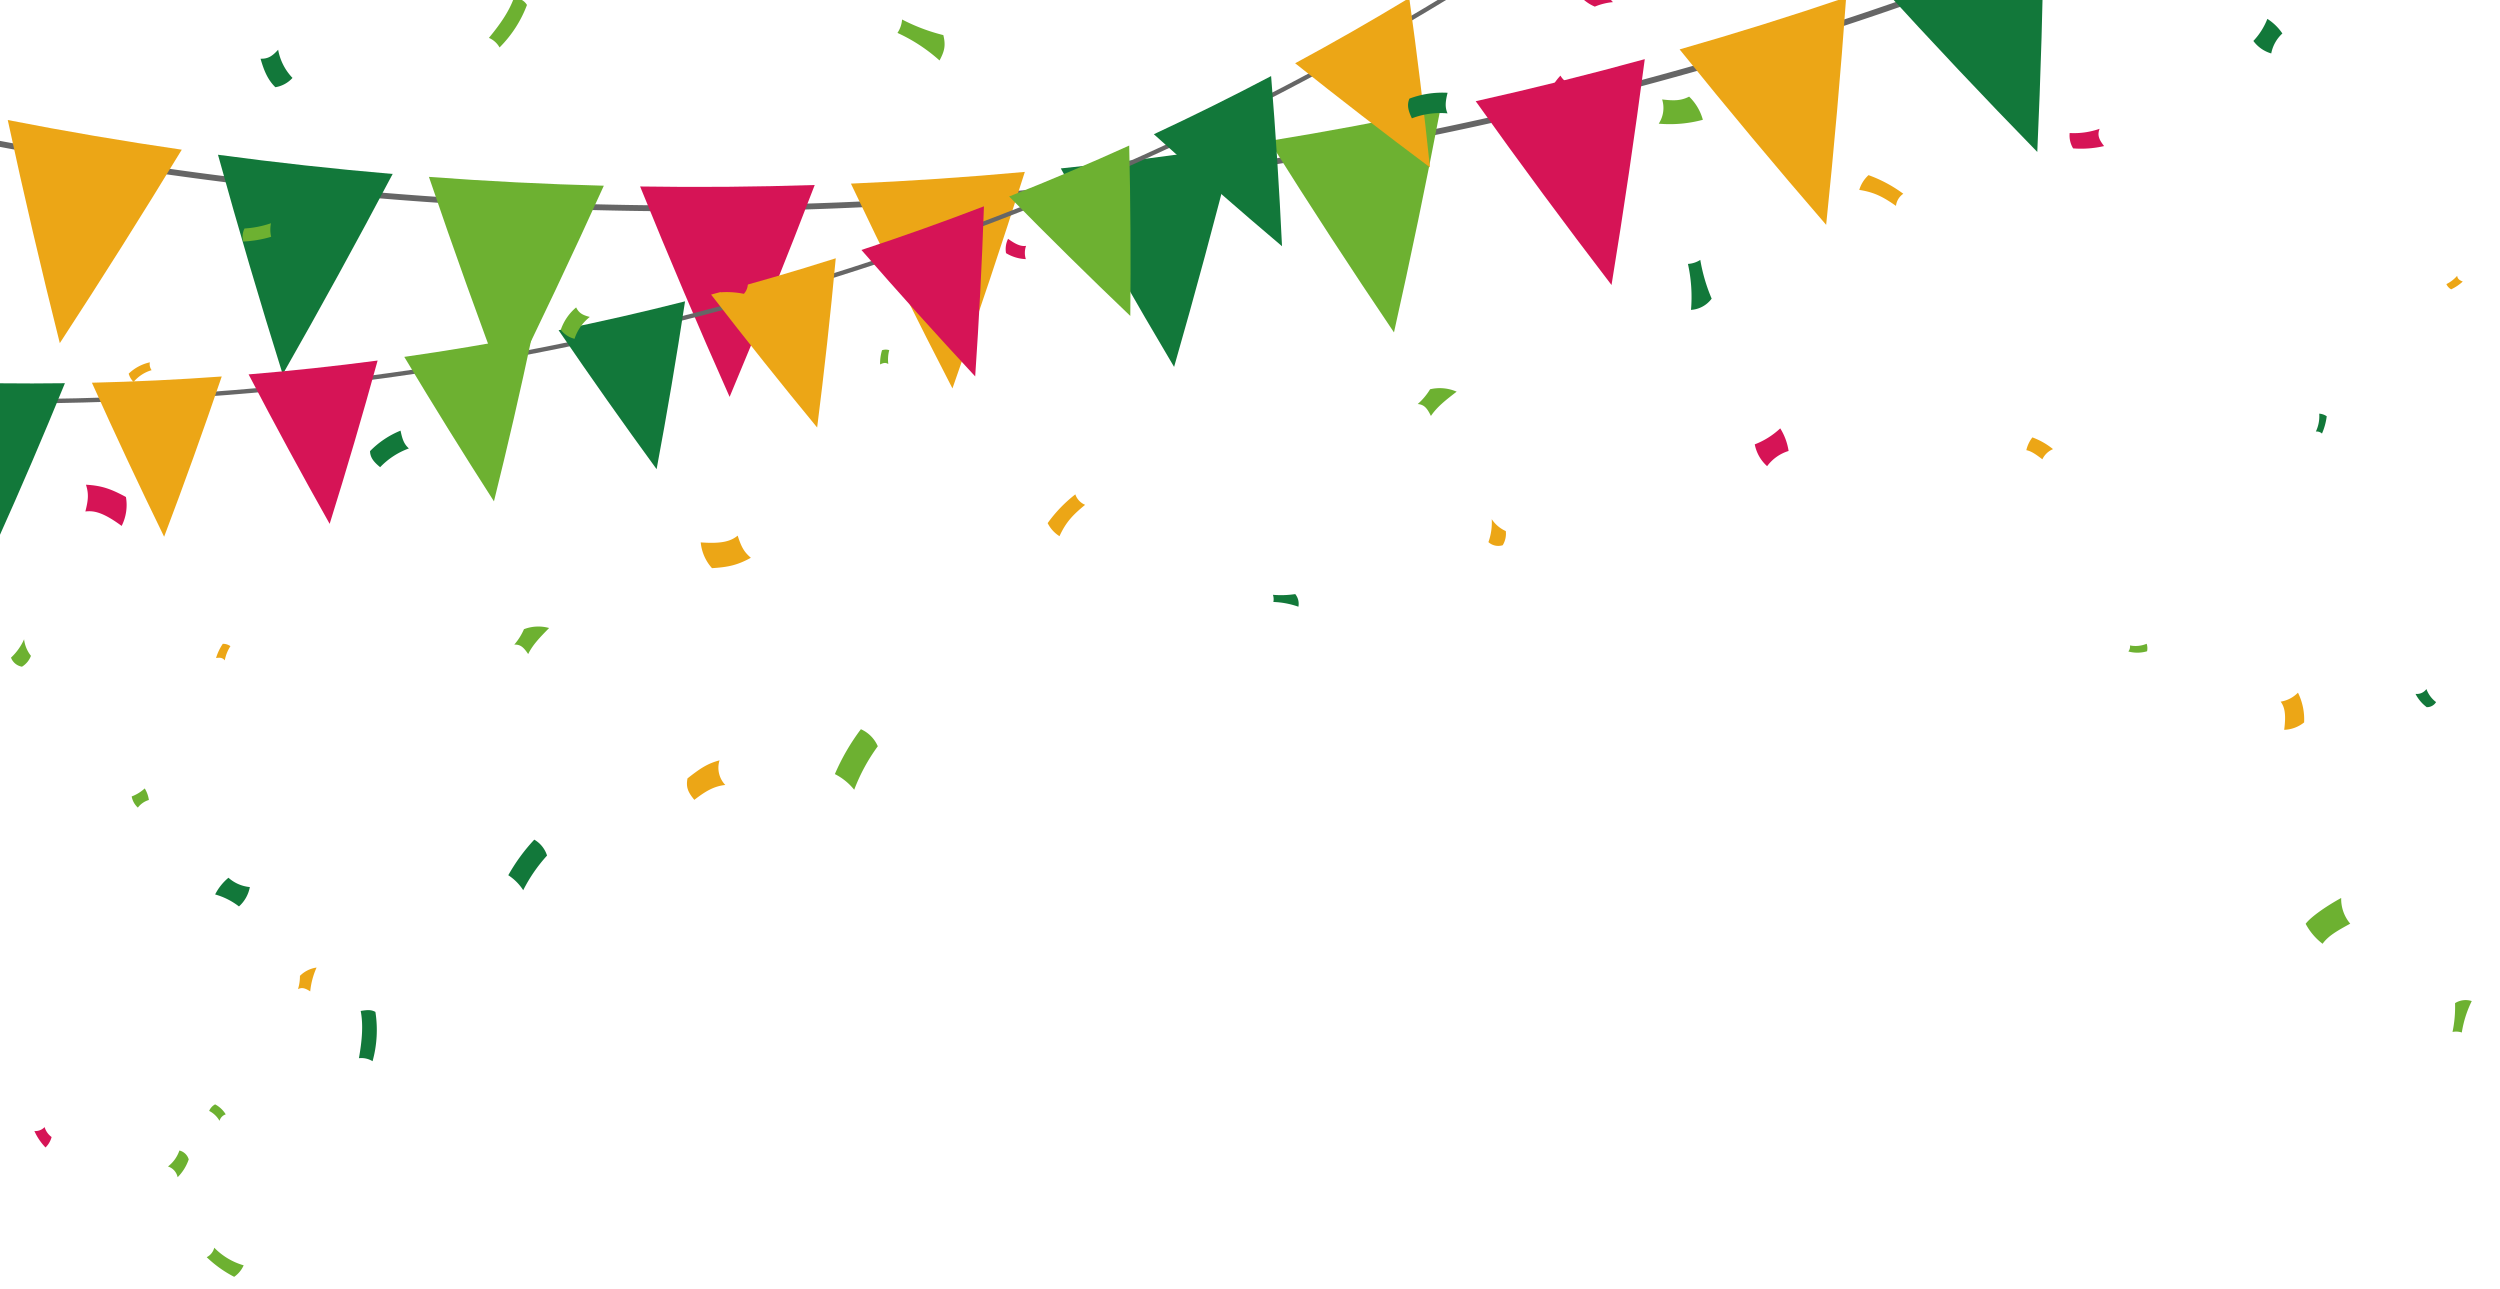 <svg xmlns="http://www.w3.org/2000/svg" xmlns:xlink="http://www.w3.org/1999/xlink" width="634" height="327" viewBox="0 0 634 327">
  <defs>
    <clipPath id="clip-path">
      <rect id="長方形_194" data-name="長方形 194" width="634" height="327" fill="none" stroke="#707070" stroke-width="1"/>
    </clipPath>
    <clipPath id="clip-path-2">
      <rect id="長方形_117" data-name="長方形 117" width="667.892" height="367.635" transform="translate(0 0)" fill="none"/>
    </clipPath>
  </defs>
  <g id="deco-1" clip-path="url(#clip-path)">
    <g id="deco-1-2" data-name="deco-1" transform="translate(-34.366 -43.832)">
      <g id="グループ_240" data-name="グループ 240" transform="translate(0 0.003)" clip-path="url(#clip-path-2)">
        <path id="パス_132" data-name="パス 132" d="M265.168,176.1A947.818,947.818,0,0,1,70.616,155.829l.307-1.458c189.682,39.762,383.917,20.705,561.7-55.11l.584,1.37A936.4,936.4,0,0,1,265.168,176.1" transform="translate(-55.968 -78.672)" fill="#666"/>
        <path id="パス_133" data-name="パス 133" d="M2504.465,175.79q1.31-28.96,1.706-57.911-20.548,8.362-41.49,15.71,19.539,21.463,39.783,42.2" transform="translate(-1953.443 -93.428)" fill="#12783a"/>
        <path id="パス_134" data-name="パス 134" d="M2256.335,265.761q2.991-28.823,5.072-57.691-20.954,7.113-42.238,13.2,18.212,22.585,37.167,44.495" transform="translate(-1758.856 -164.912)" fill="#eca616"/>
        <path id="パス_135" data-name="パス 135" d="M2004.324,340.906q4.67-28.592,8.432-57.282-21.3,5.855-42.875,10.665,16.833,23.622,34.444,46.616" transform="translate(-1561.276 -224.794)" fill="#d61456"/>
        <path id="パス_136" data-name="パス 136" d="M1749.108,401.122q6.336-28.266,11.772-56.683-21.6,4.587-43.4,8.119,15.411,24.571,31.629,48.564" transform="translate(-1361.229 -272.994)" fill="#6db131"/>
        <path id="パス_137" data-name="パス 137" d="M1491.349,446.314q7.988-27.845,15.083-55.893-21.835,3.31-43.814,5.555,13.946,25.432,28.731,50.338" transform="translate(-1159.233 -309.438)" fill="#12783a"/>
        <path id="パス_138" data-name="パス 138" d="M1231.757,476.379q9.619-27.327,18.356-54.911-22.013,2.024-44.107,2.973,12.442,26.207,25.751,51.938" transform="translate(-955.849 -334.045)" fill="#eca616"/>
        <path id="パス_139" data-name="パス 139" d="M970.973,491.218Q982.2,464.5,992.558,437.481q-22.133.727-44.285.375,10.905,26.893,22.7,53.363" transform="translate(-751.577 -346.737)" fill="#d61456"/>
        <path id="パス_140" data-name="パス 140" d="M709.676,482.167q12.81-26,24.769-52.371-22.2-.578-44.356-2.241,9.337,27.492,19.587,54.612" transform="translate(-546.947 -338.87)" fill="#6db131"/>
        <path id="パス_141" data-name="パス 141" d="M448.592,456.191q14.357-25.2,27.883-50.812-22.205-1.894-44.3-4.874,7.742,28,16.417,55.685" transform="translate(-342.531 -317.431)" fill="#12783a"/>
        <path id="パス_142" data-name="パス 142" d="M188.365,414.62q15.87-24.3,30.928-49.058-22.153-3.218-44.131-7.523,6.127,28.423,13.2,56.582" transform="translate(-138.83 -283.772)" fill="#eca616"/>
        <path id="パス_143" data-name="パス 143" d="M37.085,294.573q-18.507,0-37.085-.971l.059-1.109c143.771,7.528,284.513-28.859,407.019-105.223l.586.942c-112.14,69.9-239.553,106.361-370.578,106.361" transform="translate(0 -148.427)" fill="#666"/>
        <path id="パス_144" data-name="パス 144" d="M101.763,718.117q-8.329-19.923-16.017-40.073,16.514.59,33.043.369-8.174,20.015-17.027,39.7" transform="translate(-67.96 -537.401)" fill="#12783a"/>
        <path id="パス_145" data-name="パス 145" d="M296.357,712.233q-9.47-19.4-18.314-39.056,16.478-.388,32.924-1.581-6.959,20.46-14.609,40.637" transform="translate(-220.37 -532.29)" fill="#eca616"/>
        <path id="パス_146" data-name="パス 146" d="M490.172,693.529q-10.585-18.805-20.56-37.911,16.4-1.358,32.721-3.514-5.729,20.832-12.162,41.424" transform="translate(-372.202 -516.842)" fill="#d61456"/>
        <path id="パス_147" data-name="パス 147" d="M682.7,663.52q-11.668-18.15-22.743-36.637,16.282-2.319,32.437-5.43-4.49,21.131-9.694,42.066" transform="translate(-523.067 -492.549)" fill="#6db131"/>
        <path id="パス_148" data-name="パス 148" d="M873.468,622.3q-12.715-17.433-24.857-35.236,16.121-3.273,32.07-7.329-3.246,21.359-7.213,42.565" transform="translate(-672.587 -459.488)" fill="#12783a"/>
        <path id="パス_149" data-name="パス 149" d="M1061.966,569.991q-13.723-16.654-26.895-33.712,15.916-4.219,31.614-9.209-2,21.516-4.719,42.922" transform="translate(-820.371 -417.742)" fill="#eca616"/>
        <path id="パス_150" data-name="パス 150" d="M1247.709,506.675q-14.69-15.813-28.853-32.065,15.669-5.157,31.073-11.073-.745,21.6-2.22,43.138" transform="translate(-966.034 -367.389)" fill="#d61456"/>
        <path id="パス_151" data-name="パス 151" d="M1430.173,432.462q-15.617-14.912-30.731-30.294,15.381-6.087,30.453-12.92.506,21.62.278,43.215" transform="translate(-1109.162 -308.508)" fill="#6db131"/>
        <path id="パス_152" data-name="パス 152" d="M1608.877,347.466q-16.493-13.951-32.51-28.406,15.048-7.008,29.74-14.748,1.751,21.569,2.769,43.154" transform="translate(-1249.388 -241.191)" fill="#12783a"/>
        <path id="パス_153" data-name="パス 153" d="M1783.307,251.78q-17.32-12.933-34.191-26.4,14.673-7.922,28.944-16.558,2.99,21.45,5.248,42.958" transform="translate(-1386.304 -165.508)" fill="#eca616"/>
        <path id="パス_154" data-name="パス 154" d="M2058.44,308.835a3.428,3.428,0,0,0,2.571,1.687,12.178,12.178,0,0,1,2.978-4.693,4.577,4.577,0,0,1-2.424-2.069,14.574,14.574,0,0,0-3.125,5.074" transform="translate(-1631.466 -240.754)" fill="#d61456"/>
        <path id="パス_155" data-name="パス 155" d="M129.184,262.3a3.234,3.234,0,0,0-1.033,2.711,11.482,11.482,0,0,1,4.928,1.792,4.317,4.317,0,0,1,1.414-2.652,13.736,13.736,0,0,0-5.309-1.85" transform="translate(-101.569 -207.894)" fill="#d61456"/>
        <path id="パス_156" data-name="パス 156" d="M207.709,1590.281a14.426,14.426,0,0,0,2.825,4.171,5.784,5.784,0,0,0,1.546-2.645,4.812,4.812,0,0,1-1.774-2.526,3.245,3.245,0,0,1-2.6,1" transform="translate(-164.625 -1259.624)" fill="#d61456"/>
        <path id="パス_157" data-name="パス 157" d="M1047.34,554.713a7.053,7.053,0,0,1-.735,2.9,21.911,21.911,0,0,1,5.927.382,3.964,3.964,0,0,0,1.008-2.7,26,26,0,0,0-6.2-.577" transform="translate(-829.512 -439.652)" fill="#d61456"/>
        <path id="パス_158" data-name="パス 158" d="M2091.662,194.251a10.443,10.443,0,0,0,4.948,4.342,15.53,15.53,0,0,1,4.618-1.142c-1.169-1.041-1.3-2.114-.9-4.3-2.531.917-5.137,1.011-8.669,1.1" transform="translate(-1657.798 -153.083)" fill="#d61456"/>
        <path id="パス_159" data-name="パス 159" d="M2703.612,368.763a19.575,19.575,0,0,1-7.59,1.072,6.281,6.281,0,0,0,.876,3.9,25.928,25.928,0,0,0,7.854-.59c-1.34-1.706-1.749-2.793-1.141-4.383" transform="translate(-2136.787 -292.273)" fill="#d61456"/>
        <path id="パス_160" data-name="パス 160" d="M1114.1,113.165a21.532,21.532,0,0,1,5.43-6.454,6.91,6.91,0,0,0-3.584-2.551,28.531,28.531,0,0,0-6,6.252c2.351.413,3.484,1,4.153,2.753" transform="translate(-879.715 -82.555)" fill="#d61456"/>
        <path id="パス_161" data-name="パス 161" d="M132.811,1359.877a3.176,3.176,0,0,1,2.043,2.5,10.347,10.347,0,0,0,2.666-3.868,2.888,2.888,0,0,0-1.987-2.079,7.575,7.575,0,0,1-2.722,3.443" transform="translate(-105.263 -1075.075)" fill="#d61456"/>
        <path id="パス_162" data-name="パス 162" d="M3205.223,3.041A6.669,6.669,0,0,1,3202.763,0a1.816,1.816,0,0,1-1.384.461,8,8,0,0,0,2.436,3.615,3.339,3.339,0,0,0,1.408-1.038" transform="translate(-2537.331 -0.003)" fill="#d61456"/>
        <path id="パス_163" data-name="パス 163" d="M270.069,810.7c2.283-.3,4.691.344,9.2,3.659a11.792,11.792,0,0,0,1.083-7.336c-3.7-2-6.061-2.893-10.134-3.113.749,2.371.571,3.913-.152,6.79" transform="translate(-214.05 -637.156)" fill="#d61456"/>
        <path id="パス_164" data-name="パス 164" d="M1400.447,505.075c-1.128.153-2.321-.159-4.561-1.788a5.836,5.836,0,0,0-.518,3.631,10.382,10.382,0,0,0,5.02,1.516,5.325,5.325,0,0,1,.059-3.359" transform="translate(-1105.871 -398.893)" fill="#d61456"/>
        <path id="パス_165" data-name="パス 165" d="M2311.07,739.078a9.879,9.879,0,0,0,3.134,5.53,10.619,10.619,0,0,1,5.445-3.854,15.038,15.038,0,0,0-2.118-5.736,19.894,19.894,0,0,1-6.46,4.06" transform="translate(-1831.695 -582.557)" fill="#d61456"/>
        <path id="パス_166" data-name="パス 166" d="M1887.5,326.044c-.662,1.529-.376,2.934.617,5.009a19.976,19.976,0,0,1,9.035-1.256c-.643-1.552-.576-2.8.017-5.227a23.906,23.906,0,0,0-9.668,1.475" transform="translate(-1495.697 -257.212)" fill="#12783a"/>
        <path id="パス_167" data-name="パス 167" d="M618.077,742.991c.051,1.588.868,2.684,2.568,4.071a19.05,19.05,0,0,1,7.284-4.755c-1.185-1.078-1.635-2.18-2.11-4.517a22.8,22.8,0,0,0-7.742,5.2" transform="translate(-489.872 -584.754)" fill="#12783a"/>
        <path id="パス_168" data-name="パス 168" d="M1882.073,78.866a3.008,3.008,0,0,0,.552,2.955,4.556,4.556,0,0,0,2.922-.546,6.821,6.821,0,0,1,1.132-3.611,11.873,11.873,0,0,1-4.606,1.2" transform="translate(-1491.548 -61.555)" fill="#12783a"/>
        <path id="パス_169" data-name="パス 169" d="M787.1,1246.869a12.652,12.652,0,0,1,3.787,3.8,39.351,39.351,0,0,1,6.043-8.785,7.12,7.12,0,0,0-3.237-4.04,46.669,46.669,0,0,0-6.594,9.027" transform="translate(-623.834 -981.082)" fill="#12783a"/>
        <path id="パス_170" data-name="パス 170" d="M3121.656,1053.705a2.983,2.983,0,0,1-2.772,1.234,9.714,9.714,0,0,0,2.847,3.369,2.71,2.71,0,0,0,2.373-1.288,7.11,7.11,0,0,1-2.448-3.314" transform="translate(-2471.947 -835.14)" fill="#12783a"/>
        <path id="パス_171" data-name="パス 171" d="M484.23,274.356c.86,3.044,1.862,5.4,3.76,7.234a7.443,7.443,0,0,0,4.341-2.359,13.915,13.915,0,0,1-3.641-7.153c-1.459,1.62-2.558,2.35-4.46,2.279" transform="translate(-383.788 -215.642)" fill="#12783a"/>
        <path id="パス_172" data-name="パス 172" d="M2997.063,721.584a1.958,1.958,0,0,1,1.551.514,15.781,15.781,0,0,0,1.205-4.387,3.745,3.745,0,0,0-1.9-.664,9,9,0,0,1-.859,4.537" transform="translate(-2375.395 -568.314)" fill="#12783a"/>
        <path id="パス_173" data-name="パス 173" d="M2920.673,239.969a8.585,8.585,0,0,0,4.529,3.164,9.228,9.228,0,0,1,2.826-5.062,13.071,13.071,0,0,0-3.809-3.705,17.326,17.326,0,0,1-3.547,5.6" transform="translate(-2314.85 -185.752)" fill="#12783a"/>
        <path id="パス_174" data-name="パス 174" d="M434.741,1291.709a8.761,8.761,0,0,0,2.761-4.915,9.416,9.416,0,0,1-5.423-2.365,13.327,13.327,0,0,0-3.382,4.238,17.653,17.653,0,0,1,6.044,3.042" transform="translate(-339.774 -1018.006)" fill="#12783a"/>
        <path id="パス_175" data-name="パス 175" d="M608.673,1446.749c-1.113-.62-2.109-.5-3.732-.25.683,3.52.355,7.461-.448,11.989a5.441,5.441,0,0,1,3.461.762,29.583,29.583,0,0,0,.719-12.5" transform="translate(-479.105 -1146.298)" fill="#12783a"/>
        <path id="パス_176" data-name="パス 176" d="M1728.428,940.841a3.893,3.893,0,0,0-.8-3.2,23.988,23.988,0,0,1-5.659.182,3.576,3.576,0,0,1,.113,1.818,21.4,21.4,0,0,1,6.345,1.2" transform="translate(-1364.789 -743.152)" fill="#12783a"/>
        <path id="パス_177" data-name="パス 177" d="M2230.135,541.719a7.038,7.038,0,0,0,5.239-2.849,43.393,43.393,0,0,1-2.884-9.829,6.459,6.459,0,0,1-3.134,1.022,38.741,38.741,0,0,1,.779,11.656" transform="translate(-1766.93 -419.305)" fill="#12783a"/>
        <path id="パス_178" data-name="パス 178" d="M1985.43,851.86a3.714,3.714,0,0,0,3.626.788,5.625,5.625,0,0,0,.78-3.586,8.429,8.429,0,0,1-3.566-3.019,14.668,14.668,0,0,1-.841,5.817" transform="translate(-1573.6 -670.552)" fill="#eca616"/>
        <path id="パス_179" data-name="パス 179" d="M534.7,1394.238a7.476,7.476,0,0,0-4.217,2.107,11.111,11.111,0,0,1-.491,3.37c1.007-.493,1.753-.29,3.1.569a19.336,19.336,0,0,1,1.611-6.046" transform="translate(-420.054 -1105.038)" fill="#eca616"/>
        <path id="パス_180" data-name="パス 180" d="M432.026,1002.636a9.915,9.915,0,0,1,1.434-3.609,3.168,3.168,0,0,0-1.937-.593,13.14,13.14,0,0,0-1.711,3.6c1.087-.162,1.669-.069,2.215.6" transform="translate(-340.657 -791.329)" fill="#eca616"/>
        <path id="パス_181" data-name="パス 181" d="M3159.375,548.517a8.8,8.8,0,0,1-2.732,2.1,2.812,2.812,0,0,0,1.209,1.331,11.666,11.666,0,0,0,2.941-1.974c-.9-.37-1.305-.7-1.419-1.462" transform="translate(-2501.874 -434.741)" fill="#eca616"/>
        <path id="パス_182" data-name="パス 182" d="M1015.288,1147.149a6.308,6.308,0,0,1-1.465-6.248c-3.091.813-4.93,2.071-8.128,4.58-.405,2.241.093,3.448,1.736,5.441,2.762-2.127,4.892-3.455,7.857-3.773" transform="translate(-796.982 -904.249)" fill="#eca616"/>
        <path id="パス_183" data-name="パス 183" d="M2647.149,751.616a5.222,5.222,0,0,1,2.7-2.58,18.179,18.179,0,0,0-5.233-2.977,8.346,8.346,0,0,0-1.536,3.242c1.269.258,2.329,1,4.07,2.315" transform="translate(-2094.836 -591.309)" fill="#eca616"/>
        <path id="パス_184" data-name="パス 184" d="M1456.059,818.365a4.357,4.357,0,0,1-2.485-2.653,35.029,35.029,0,0,0-7.019,7.294,8.331,8.331,0,0,0,3,3.315c1.661-3.642,3.475-5.469,6.5-7.955" transform="translate(-1146.503 -646.513)" fill="#eca616"/>
        <path id="パス_185" data-name="パス 185" d="M2448.145,433.22a4.3,4.3,0,0,1,1.857-3.075,34.6,34.6,0,0,0-8.821-4.722,8.232,8.232,0,0,0-2.349,3.745c3.911.6,6.135,1.839,9.312,4.052" transform="translate(-1932.956 -337.179)" fill="#eca616"/>
        <path id="パス_186" data-name="パス 186" d="M2275.367,191.107a6.923,6.923,0,0,1,3.88,1.159,1.88,1.88,0,0,1,.914-1.2,8.294,8.294,0,0,0-4.2-1.667,3.46,3.46,0,0,0-.6,1.712" transform="translate(-1803.397 -150.11)" fill="#eca616"/>
        <path id="パス_187" data-name="パス 187" d="M324.242,659.262a9.346,9.346,0,0,1,4.575-2.992,2.539,2.539,0,0,1-.446-1.99A11.19,11.19,0,0,0,323,657.156a4.675,4.675,0,0,0,1.245,2.106" transform="translate(-255.999 -518.566)" fill="#eca616"/>
        <path id="パス_188" data-name="パス 188" d="M1031.757,866.161c-1.711,1.409-4,2.114-9.374,1.714a11.351,11.351,0,0,0,2.861,6.536c4.036-.254,6.418-.733,9.854-2.634-1.822-1.551-2.464-2.9-3.342-5.616" transform="translate(-810.314 -686.497)" fill="#eca616"/>
        <path id="パス_189" data-name="パス 189" d="M2954.041,1060.428c.99,1.353,1.423,3.111.889,7.148a8.577,8.577,0,0,0,5.056-1.877,15.263,15.263,0,0,0-1.562-7.551,7.825,7.825,0,0,1-4.382,2.28" transform="translate(-2341.297 -838.661)" fill="#eca616"/>
        <path id="パス_190" data-name="パス 190" d="M3000.407,79.66c1.042-.578,1.439-1.43,2.04-2.842-3.132-1.2-6.1-3.4-9.3-6.271a5.088,5.088,0,0,1-2.312,2.374,27.723,27.723,0,0,0,9.577,6.739" transform="translate(-2370.455 -55.914)" fill="#eca616"/>
        <path id="パス_191" data-name="パス 191" d="M179.118,997.52a3.616,3.616,0,0,0,2.787,2.3,5.476,5.476,0,0,0,2.275-2.755,8.213,8.213,0,0,1-1.739-4.2,14.236,14.236,0,0,1-3.323,4.659" transform="translate(-141.964 -786.917)" fill="#6db131"/>
        <path id="パス_192" data-name="パス 192" d="M2193.636,336.3a32.2,32.2,0,0,0,11.193-.986,12.922,12.922,0,0,0-3.481-5.878c-2.116,1.1-3.974,1.05-6.846.719a7.228,7.228,0,0,1-.866,6.145" transform="translate(-1738.619 -261.106)" fill="#6db131"/>
        <path id="パス_193" data-name="パス 193" d="M1186.406,1114.223a14.88,14.88,0,0,1,4.9,3.974,46.4,46.4,0,0,1,5.984-11.028,8.375,8.375,0,0,0-4.287-4.326,55.089,55.089,0,0,0-6.6,11.381" transform="translate(-940.315 -874.085)" fill="#6db131"/>
        <path id="パス_194" data-name="パス 194" d="M469.524,487.665a8.111,8.111,0,0,1-.042-3.441,25.309,25.309,0,0,1-6.712,1.335,4.567,4.567,0,0,0-.32,3.307,30.047,30.047,0,0,0,7.074-1.2" transform="translate(-366.392 -383.784)" fill="#6db131"/>
        <path id="パス_195" data-name="パス 195" d="M803.264,977.708a10.144,10.144,0,0,0-6.386.3,15.159,15.159,0,0,1-2.459,3.91c1.518-.06,2.333.6,3.527,2.4,1.152-2.347,2.912-4.168,5.318-6.615" transform="translate(-629.635 -774.614)" fill="#6db131"/>
        <path id="パス_196" data-name="パス 196" d="M1908.859,686.611a10.725,10.725,0,0,0-6.734-.608,16.016,16.016,0,0,1-3.141,3.742c1.6.156,2.357.968,3.348,3.028,1.546-2.292,3.653-3.946,6.527-6.162" transform="translate(-1505.086 -543.456)" fill="#6db131"/>
        <path id="パス_197" data-name="パス 197" d="M1243.766,642.41a9.017,9.017,0,0,1,.242-3.525,2.887,2.887,0,0,0-1.843.022,11.956,11.956,0,0,0-.485,3.6c.9-.442,1.427-.522,2.086-.1" transform="translate(-984.124 -506.254)" fill="#6db131"/>
        <path id="パス_198" data-name="パス 198" d="M371.027,1621.973a3.6,3.6,0,0,1,2.45,2.729,11.712,11.712,0,0,0,2.816-4.529,3.275,3.275,0,0,0-2.364-2.25,8.6,8.6,0,0,1-2.9,4.051" transform="translate(-294.066 -1282.325)" fill="#6db131"/>
        <path id="パス_199" data-name="パス 199" d="M855.2,587.139a12.844,12.844,0,0,0-3.892,5.672,6.28,6.28,0,0,0,3.48,2.294,11.741,11.741,0,0,1,3.879-5.551c-1.786-.443-2.765-.971-3.467-2.415" transform="translate(-674.724 -465.352)" fill="#6db131"/>
        <path id="パス_200" data-name="パス 200" d="M425.608,1564.049a6.908,6.908,0,0,0-2.695-2.537,3.38,3.38,0,0,0-1.507,1.661,6.319,6.319,0,0,1,2.632,2.521,2.362,2.362,0,0,1,1.57-1.645" transform="translate(-333.996 -1237.615)" fill="#6db131"/>
        <path id="パス_201" data-name="パス 201" d="M2995.887,1315.678a9.672,9.672,0,0,1-2.292-6.522c-4,2.2-7.751,4.857-9.015,6.554a15.457,15.457,0,0,0,4.295,5.065c1.4-1.943,3.465-3.167,7.012-5.1" transform="translate(-2365.501 -1037.604)" fill="#6db131"/>
        <path id="パス_202" data-name="パス 202" d="M420.314,1736.76a3.687,3.687,0,0,1-1.916,2.406,29.754,29.754,0,0,0,6.967,4.981,7.043,7.043,0,0,0,2.407-2.92,16.96,16.96,0,0,1-7.457-4.466" transform="translate(-331.611 -1376.512)" fill="#6db131"/>
        <path id="パス_203" data-name="パス 203" d="M2772.451,998.37a7.266,7.266,0,0,1-4.237.421,1.974,1.974,0,0,1-.408,1.536,8.7,8.7,0,0,0,4.747-.053,3.643,3.643,0,0,0-.1-1.9" transform="translate(-2193.691 -791.283)" fill="#6db131"/>
        <path id="パス_204" data-name="パス 204" d="M326.664,1177.259a5.03,5.03,0,0,0,1.57,2.832,5.417,5.417,0,0,1,2.793-1.936,7.659,7.659,0,0,0-1.052-2.933,10.141,10.141,0,0,1-3.311,2.038" transform="translate(-258.905 -931.45)" fill="#6db131"/>
        <path id="パス_205" data-name="パス 205" d="M773.057,209.31c-.679-1.115-1.627-1.511-3.2-2.108-1.17,3.483-3.452,6.831-6.455,10.46a5.571,5.571,0,0,1,2.7,2.427,30.306,30.306,0,0,0,6.956-10.78" transform="translate(-605.052 -164.224)" fill="#6db131"/>
        <path id="パス_206" data-name="パス 206" d="M1273.59,245.533c1.223-2.309,1.629-3.708.963-6.438a47.48,47.48,0,0,1-10.462-3.956,7.057,7.057,0,0,1-1.172,3.4,42.271,42.271,0,0,1,10.671,6.991" transform="translate(-1000.957 -186.366)" fill="#6db131"/>
        <path id="パス_207" data-name="パス 207" d="M3169.023,1434.311a5.036,5.036,0,0,0-4.236.532,31.124,31.124,0,0,1-.644,7.308,4.621,4.621,0,0,1,2.356.137,27.744,27.744,0,0,1,2.524-7.977" transform="translate(-2507.818 -1136.616)" fill="#6db131"/>
      </g>
    </g>
  </g>
</svg>
